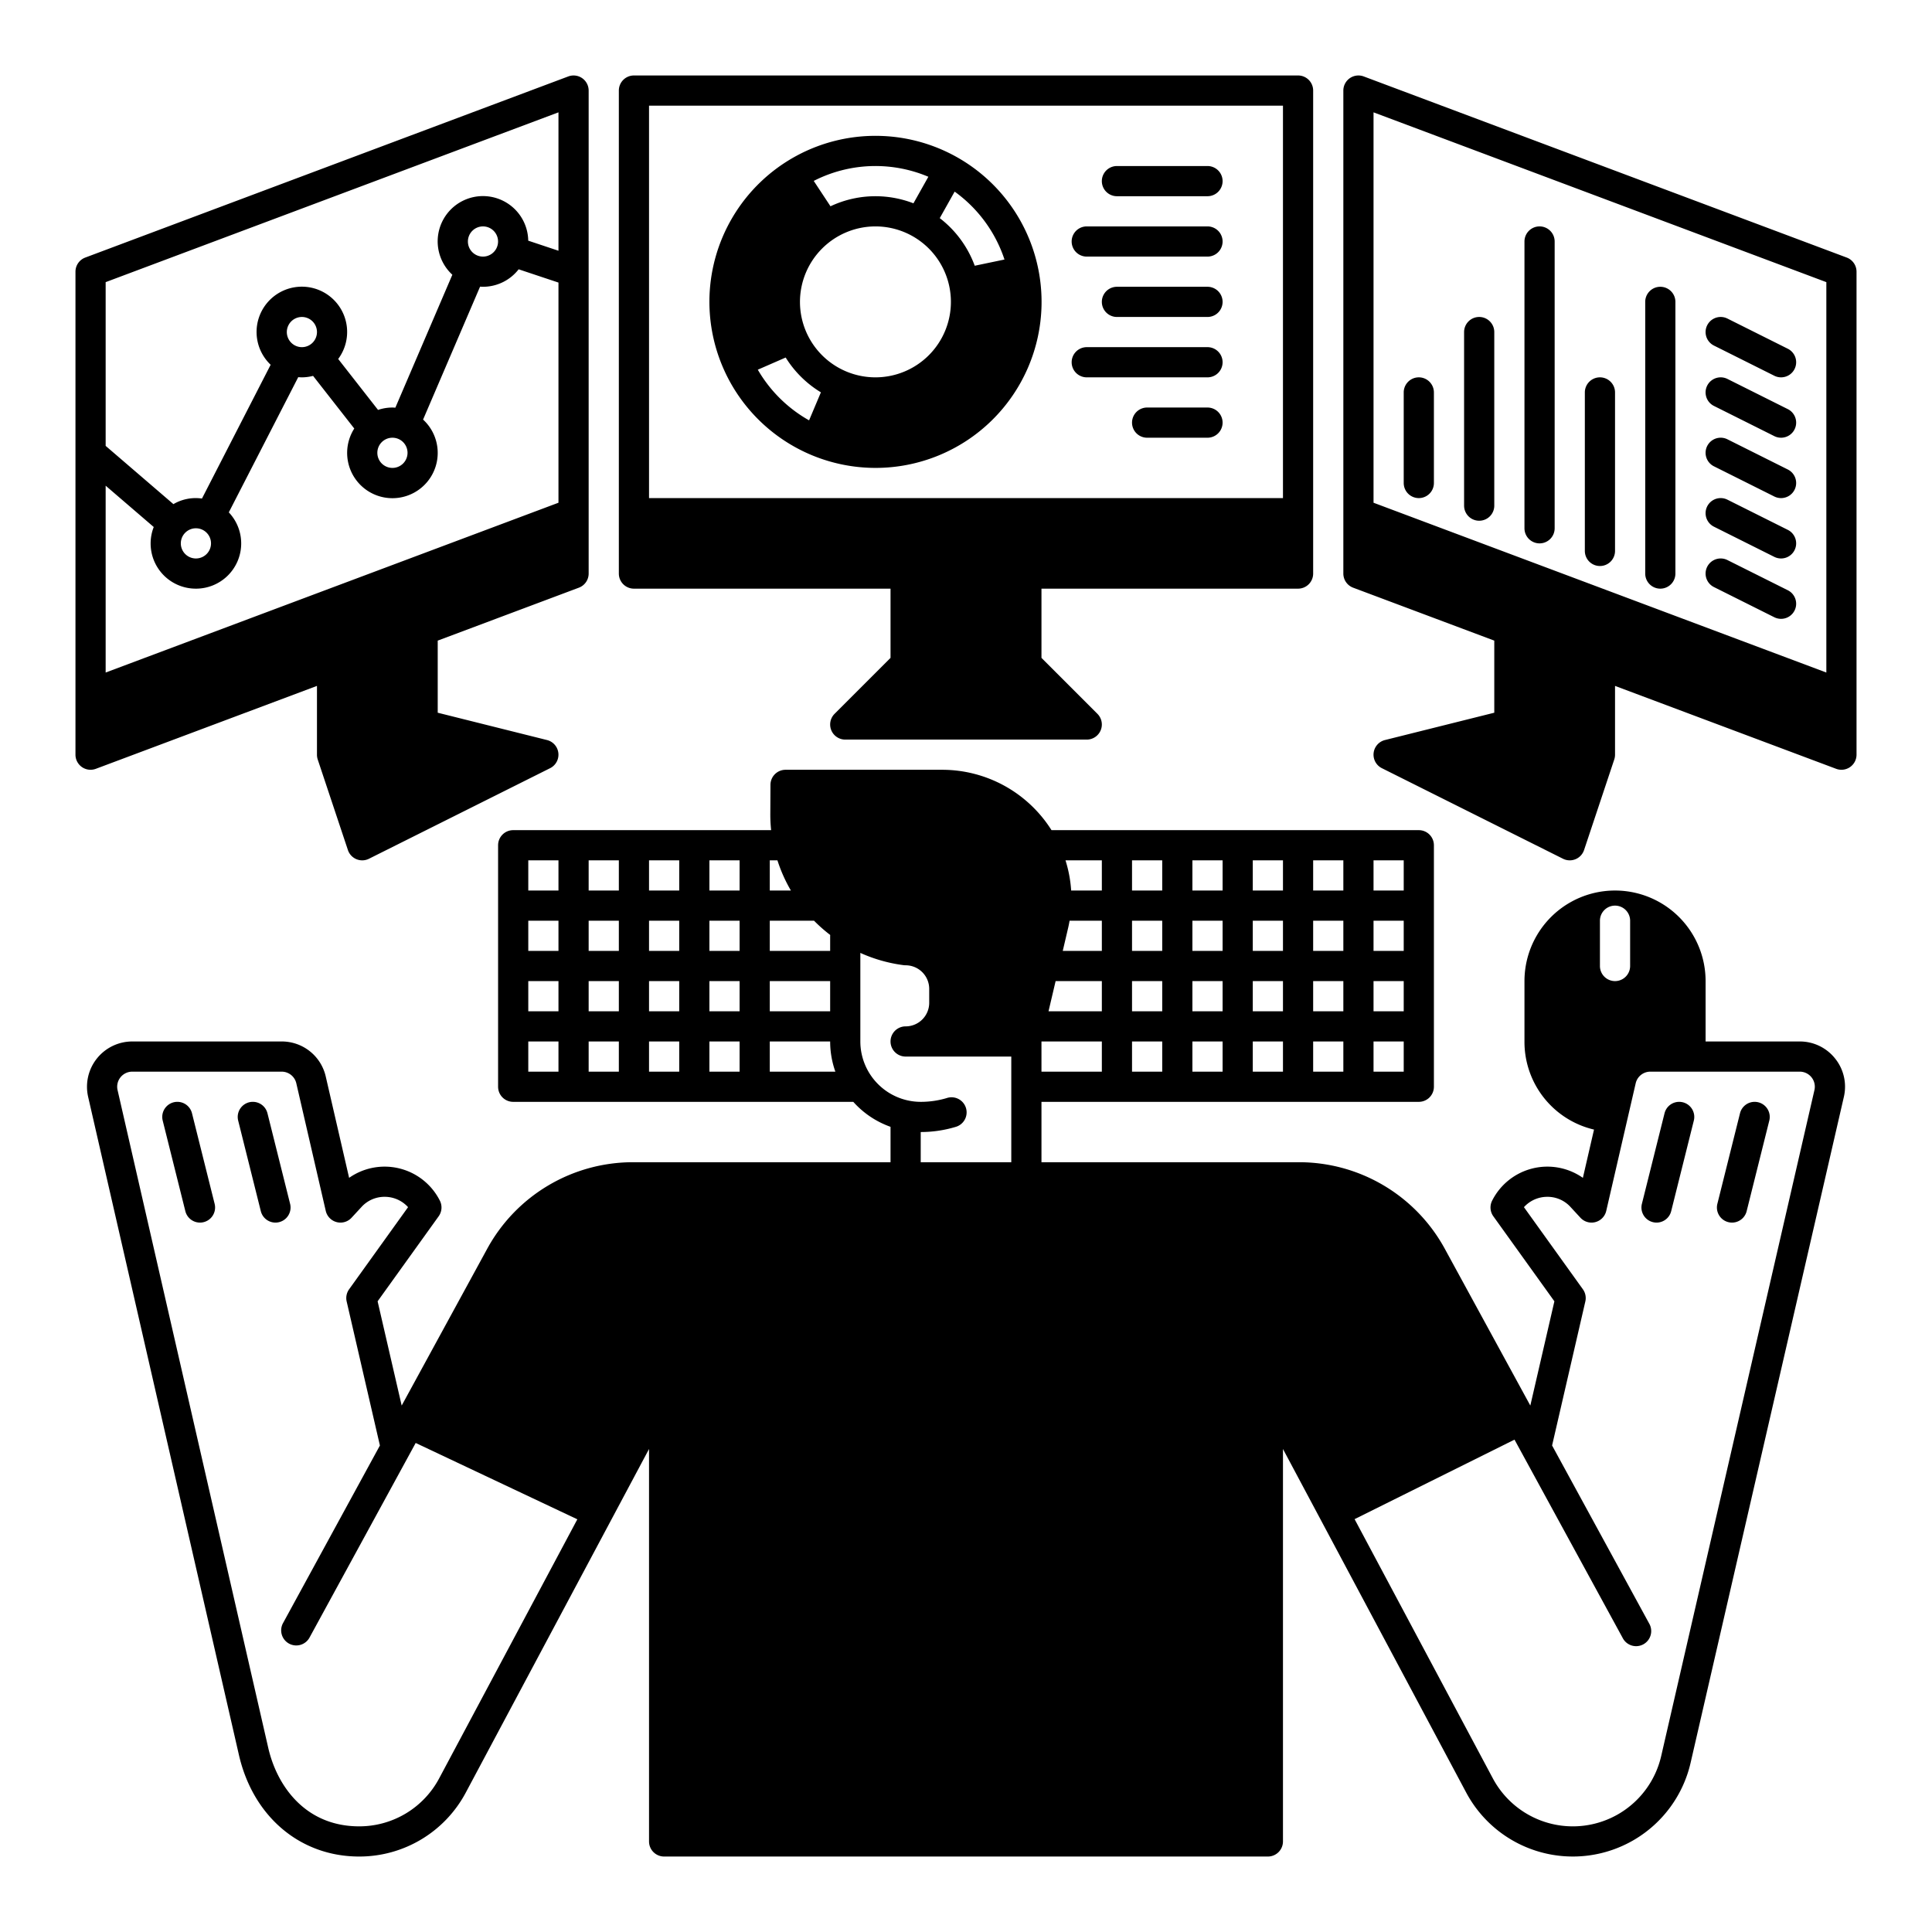 <svg fill="#000000" xmlns="http://www.w3.org/2000/svg"  viewBox="0 0 512 512" width="512px" height="512px"><path d="M 168 20 A 4 4 0 0 0 164 24 L 164 152 A 4 4 0 0 0 168 156 L 236 156 L 236 174.344 L 221.172 189.172 A 4 4 0 0 0 224 196 L 288 196 A 4 4 0 0 0 290.828 189.172 L 276 174.344 L 276 156 L 344 156 A 4 4 0 0 0 348 152 L 348 24 A 4 4 0 0 0 344 20 L 168 20 z M 151.881 20.004 A 4 4 0 0 0 150.6 20.256 L 22.6 68.256 A 4 4 0 0 0 20 72 L 20 200 A 4 4 0 0 0 25.4 203.744 L 84 181.771 L 84 200 A 4 4 0 0 0 84.199 201.266 L 92.199 225.266 A 4 4 0 0 0 97.783 227.578 L 145.783 203.578 A 4 4 0 0 0 144.965 196.119 L 116 188.877 L 116 169.771 L 153.4 155.744 A 4 4 0 0 0 156 152 L 156 24 A 4 4 0 0 0 151.881 20.004 z M 359.83 20.006 A 4 4 0 0 0 356 24 L 356 152 A 4 4 0 0 0 358.6 155.744 L 396 169.771 L 396 188.877 L 367.029 196.119 A 4 4 0 0 0 366.211 203.578 L 414.211 227.578 A 4 4 0 0 0 419.795 225.266 L 427.795 201.266 A 4 4 0 0 0 428 200 L 428 181.771 L 486.6 203.744 A 4 4 0 0 0 492 200 L 492 72 A 4 4 0 0 0 489.4 68.256 L 361.4 20.256 A 4 4 0 0 0 359.83 20.006 z M 172 28 L 340 28 L 340 132 L 172 132 L 172 28 z M 148 29.771 L 148 66.449 L 139.988 63.779 A 12 12 0 1 0 119.877 72.807 L 104.771 108.039 C 104.514 108.023 104.26 108 104 108 A 11.938 11.938 0 0 0 100.184 108.633 L 89.625 95.133 A 12 12 0 1 0 71.725 96.668 L 53.523 132.119 A 11.659 11.659 0 0 0 45.957 133.6 L 28 118.164 L 28 74.771 L 148 29.771 z M 364 29.771 L 484 74.771 L 484 178.229 L 364 133.229 L 364 29.771 z M 233.83 36.037 A 44 44 0 0 0 188 80 A 44.049 44.049 0 0 0 232 124 A 44 44 0 0 0 233.83 36.037 z M 296 44 A 4 4 0 0 0 296 52 L 320 52 A 4 4 0 0 0 320 44 L 296 44 z M 232.984 44.012 A 35.923 35.923 0 0 1 246.023 46.844 L 246.023 46.846 L 242.072 53.881 A 27.924 27.924 0 0 0 220.086 54.668 L 215.65 47.943 A 35.923 35.923 0 0 1 232.984 44.012 z M 252.99 50.779 A 36.137 36.137 0 0 1 266.199 68.777 L 258.314 70.424 A 28.129 28.129 0 0 0 249.045 57.807 L 252.99 50.779 z M 232 60 A 20 20 0 1 1 212 80 A 20.023 20.023 0 0 1 232 60 z M 288 60 A 4 4 0 0 0 288 68 L 320 68 A 4 4 0 0 0 320 60 L 288 60 z M 128.117 60.002 A 4 4 0 0 1 128 68 A 4 4 0 0 1 124 64 A 4 4 0 0 1 128.117 60.002 z M 407.883 60.002 A 4 4 0 0 0 404 64 L 404 140 A 4 4 0 0 0 408 144 A 4 4 0 0 0 412 140 L 412 64 A 4 4 0 0 0 407.883 60.002 z M 137.449 71.367 L 148 74.883 L 148 133.229 L 28 178.229 L 28 128.713 L 40.742 139.664 A 11.973 11.973 0 0 0 51.92 156 A 11.982 11.982 0 0 0 60.637 135.779 L 79.037 99.951 C 79.355 99.977 79.674 100 79.998 100 A 11.975 11.975 0 0 0 82.969 99.613 L 93.885 113.566 A 12 12 0 1 0 112.121 111.193 L 127.227 75.961 C 127.484 75.977 127.738 76 127.998 76 A 11.974 11.974 0 0 0 137.449 71.367 z M 296 76 A 4 4 0 0 0 296 84 L 320 84 A 4 4 0 0 0 320 76 L 296 76 z M 439.883 76.002 A 4 4 0 0 0 436 80 L 436 152 A 4 4 0 0 0 440 156 A 4 4 0 0 0 444 152 L 444 80 A 4 4 0 0 0 439.883 76.002 z M 391.883 84.002 A 4 4 0 0 0 388 88 L 388 134 A 4 4 0 0 0 392 138 A 4 4 0 0 0 396 134 L 396 88 A 4 4 0 0 0 391.883 84.002 z M 455.855 84.002 A 4 4 0 0 0 454.211 91.578 L 470.211 99.578 A 4 4 0 1 0 473.789 92.422 L 457.789 84.422 A 4 4 0 0 0 455.855 84.002 z M 79.834 84.004 A 4 4 0 0 1 84 88 A 4 4 0 0 1 80 92 A 4 4 0 0 1 79.834 84.004 z M 288 92 A 4 4 0 0 0 288 100 L 320 100 A 4 4 0 0 0 320 92 L 288 92 z M 208.213 94.748 A 28.207 28.207 0 0 0 217.547 103.973 L 214.414 111.396 A 36.249 36.249 0 0 1 200.826 97.971 L 208.213 94.748 z M 375.883 100.002 A 4 4 0 0 0 372 104 L 372 128 A 4 4 0 0 0 376 132 A 4 4 0 0 0 380 128 L 380 104 A 4 4 0 0 0 375.883 100.002 z M 423.883 100.002 A 4 4 0 0 0 420 104 L 420 146 A 4 4 0 0 0 424 150 A 4 4 0 0 0 428 146 L 428 104 A 4 4 0 0 0 423.883 100.002 z M 455.855 100.002 A 4 4 0 0 0 454.211 107.578 L 470.211 115.578 A 4 4 0 0 0 473.789 108.422 L 457.789 100.422 A 4 4 0 0 0 455.855 100.002 z M 304 108 A 4 4 0 0 0 304 116 L 320 116 A 4 4 0 0 0 320 108 L 304 108 z M 104 116 A 4 4 0 1 1 100 120 A 4 4 0 0 1 104 116 z M 455.855 116.002 A 4 4 0 0 0 454.211 123.578 L 470.211 131.578 A 4 4 0 0 0 473.789 124.422 L 457.789 116.422 A 4 4 0 0 0 455.855 116.002 z M 455.855 132.002 A 4 4 0 0 0 454.211 139.578 L 470.211 147.578 A 4 4 0 0 0 473.789 140.422 L 457.789 132.422 A 4 4 0 0 0 455.855 132.002 z M 51.869 140 A 4 4 0 0 1 51.92 140 A 4 4 0 0 1 55.92 144 A 4 4 0 1 1 51.869 140 z M 455.855 148.002 A 4 4 0 0 0 454.211 155.578 L 470.211 163.578 A 4 4 0 0 0 473.789 156.422 L 457.789 148.422 A 4 4 0 0 0 455.855 148.002 z M 208.18 204 A 4 4 0 0 0 204.18 207.98 L 204.141 215.721 A 37.858 37.858 0 0 0 204.359 220 L 136 220 A 4 4 0 0 0 132 224 L 132 288 A 4 4 0 0 0 136 292 L 226.131 292 A 23.948 23.948 0 0 0 236 298.619 L 236 308 L 167.75 308 A 44 44 0 0 0 129.119 330.93 L 106.449 372.49 L 100.07 344.859 L 116.25 322.33 A 4 4 0 0 0 116.58 318.211 A 16.391 16.391 0 0 0 92.52 312.141 L 86.33 285.301 A 11.951 11.951 0 0 0 74.641 276 L 35.061 276 A 12.006 12.006 0 0 0 23.359 290.689 L 63.24 464.74 C 66.91 481.3 79.459 492 95.189 492 A 31.953 31.953 0 0 0 123.439 475.051 L 172 384 L 172 488 A 4 4 0 0 0 176 492 L 336 492 A 4 4 0 0 0 340 488 L 340 384 L 388.561 475.051 A 32.028 32.028 0 0 0 448.029 467.15 L 488.641 290.699 A 11.912 11.912 0 0 0 486.34 280.539 A 11.928 11.928 0 0 0 476.939 276 L 452 276 L 452 260 A 24 24 0 0 0 404 260 L 404 276 A 23.869 23.869 0 0 0 422.43 299.35 L 419.48 312.141 A 16.391 16.391 0 0 0 395.42 318.211 A 4 4 0 0 0 395.75 322.33 L 411.93 344.859 L 405.551 372.49 L 382.881 330.93 A 44 44 0 0 0 344.25 308 L 276 308 L 276 292 L 376 292 A 4 4 0 0 0 380 288 L 380 224 A 4 4 0 0 0 376 220 L 278.66 220 A 34.251 34.251 0 0 0 249.68 204 L 208.18 204 z M 140 228 L 148 228 L 148 236 L 140 236 L 140 228 z M 156 228 L 164 228 L 164 236 L 156 236 L 156 228 z M 172 228 L 180 228 L 180 236 L 172 236 L 172 228 z M 188 228 L 196 228 L 196 236 L 188 236 L 188 228 z M 204 228 L 206.029 228 A 39.919 39.919 0 0 0 209.6 236 L 204 236 L 204 228 z M 282.369 228 L 292 228 L 292 236 L 283.869 236 A 34.036 34.036 0 0 0 282.369 228 z M 300 228 L 308 228 L 308 236 L 300 236 L 300 228 z M 316 228 L 324 228 L 324 236 L 316 236 L 316 228 z M 332 228 L 340 228 L 340 236 L 332 236 L 332 228 z M 348 228 L 356 228 L 356 236 L 348 236 L 348 228 z M 364 228 L 372 228 L 372 236 L 364 236 L 364 228 z M 428.117 240.002 A 4 4 0 0 1 432 244 L 432 256 A 4 4 0 0 1 424 256 L 424 244 A 4 4 0 0 1 428.117 240.002 z M 140 244 L 148 244 L 148 252 L 140 252 L 140 244 z M 156 244 L 164 244 L 164 252 L 156 252 L 156 244 z M 172 244 L 180 244 L 180 252 L 172 252 L 172 244 z M 188 244 L 196 244 L 196 252 L 188 252 L 188 244 z M 204 244 L 215.73 244 A 40.553 40.553 0 0 0 220.02 247.779 C 220.02 247.849 220 247.92 220 248 L 220 252 L 204 252 L 204 244 z M 283.449 244 L 292 244 L 292 252 L 281.641 252 L 283.02 246.109 C 283.19 245.409 283.329 244.7 283.449 244 z M 300 244 L 308 244 L 308 252 L 300 252 L 300 244 z M 316 244 L 324 244 L 324 252 L 316 252 L 316 244 z M 332 244 L 340 244 L 340 252 L 332 252 L 332 244 z M 348 244 L 356 244 L 356 252 L 348 252 L 348 244 z M 364 244 L 372 244 L 372 252 L 364 252 L 364 244 z M 228 252.529 A 40.419 40.419 0 0 0 239.49 255.779 A 4.361 4.361 0 0 0 240 255.811 A 6.259 6.259 0 0 1 246.25 262.061 L 246.25 265.75 A 6.252 6.252 0 0 1 240 272 A 4 4 0 0 0 240 280 L 268 280 L 268 308 L 244 308 L 244 300 A 31.98 31.98 0 0 0 253.141 298.67 A 4 4 0 1 0 250.859 291.01 A 23.962 23.962 0 0 1 244 292 A 16.021 16.021 0 0 1 228 276 L 228 252.529 z M 140 260 L 148 260 L 148 268 L 140 268 L 140 260 z M 156 260 L 164 260 L 164 268 L 156 268 L 156 260 z M 172 260 L 180 260 L 180 268 L 172 268 L 172 260 z M 188 260 L 196 260 L 196 268 L 188 268 L 188 260 z M 204 260 L 220 260 L 220 268 L 204 268 L 204 260 z M 279.75 260 L 292 260 L 292 268 L 277.869 268 L 279.75 260 z M 300 260 L 308 260 L 308 268 L 300 268 L 300 260 z M 316 260 L 324 260 L 324 268 L 316 268 L 316 260 z M 332 260 L 340 260 L 340 268 L 332 268 L 332 260 z M 348 260 L 356 260 L 356 268 L 348 268 L 348 260 z M 364 260 L 372 260 L 372 268 L 364 268 L 364 260 z M 140 276 L 148 276 L 148 284 L 140 284 L 140 276 z M 156 276 L 164 276 L 164 284 L 156 284 L 156 276 z M 172 276 L 180 276 L 180 284 L 172 284 L 172 276 z M 188 276 L 196 276 L 196 284 L 188 284 L 188 276 z M 204 276 L 220 276 A 23.841 23.841 0 0 0 221.381 284 L 204 284 L 204 276 z M 276 276 L 292 276 L 292 284 L 276 284 L 276 276 z M 300 276 L 308 276 L 308 284 L 300 284 L 300 276 z M 316 276 L 324 276 L 324 284 L 316 284 L 316 276 z M 332 276 L 340 276 L 340 284 L 332 284 L 332 276 z M 348 276 L 356 276 L 356 284 L 348 284 L 348 276 z M 364 276 L 372 276 L 372 284 L 364 284 L 364 276 z M 35.043 284 A 3.991 3.991 0 0 1 35.061 284 L 74.641 284 A 3.981 3.981 0 0 1 78.529 287.1 L 86.33 320.9 A 4 4 0 0 0 93.17 322.711 L 95.811 319.85 A 8.223 8.223 0 0 1 101.92 317.17 A 8.34 8.34 0 0 1 108.141 319.91 L 92.52 341.67 A 3.99 3.99 0 0 0 91.869 344.9 L 100.68 383.07 L 75.039 430.08 A 4 4 0 1 0 82.061 433.91 L 110.16 382.4 L 153 402.631 L 116.381 471.289 A 23.967 23.967 0 0 1 95.189 484 C 80.829 484 73.299 473.16 71.039 462.98 L 31.16 288.9 A 3.991 3.991 0 0 1 35.043 284 z M 437.359 284 L 476.939 284 A 3.991 3.991 0 0 1 480.84 288.9 L 440.24 465.34 A 24.03 24.03 0 0 1 395.619 471.289 L 358.98 402.59 L 401.359 381.52 L 430.02 434.061 A 4 4 0 1 0 437.039 430.23 L 411.32 383.07 L 420.131 344.9 A 3.99 3.99 0 0 0 419.48 341.67 L 403.859 319.91 A 8.34 8.34 0 0 1 410.08 317.17 A 8.223 8.223 0 0 1 416.189 319.85 L 418.83 322.711 A 4 4 0 0 0 425.67 320.9 L 433.471 287.1 A 3.981 3.981 0 0 1 437.359 284 z M 47.104 292 A 4 4 0 0 0 43.119 296.971 L 49.119 320.971 A 4 4 0 1 0 56.881 319.029 L 50.881 295.029 A 4 4 0 0 0 47.104 292 z M 67.104 292 A 4 4 0 0 0 63.119 296.971 L 69.119 320.971 A 4 4 0 1 0 76.881 319.029 L 70.881 295.029 A 4 4 0 0 0 67.104 292 z M 445.18 292.004 A 4 4 0 0 0 441.119 295.029 L 435.119 319.029 A 4 4 0 0 0 442.881 320.971 L 448.881 296.971 A 4 4 0 0 0 445.971 292.119 A 4 4 0 0 0 445.18 292.004 z M 465.18 292.004 A 4 4 0 0 0 461.119 295.029 L 455.119 319.029 A 4 4 0 0 0 462.881 320.971 L 468.881 296.971 A 4 4 0 0 0 465.971 292.119 A 4 4 0 0 0 465.18 292.004 z"/></svg>